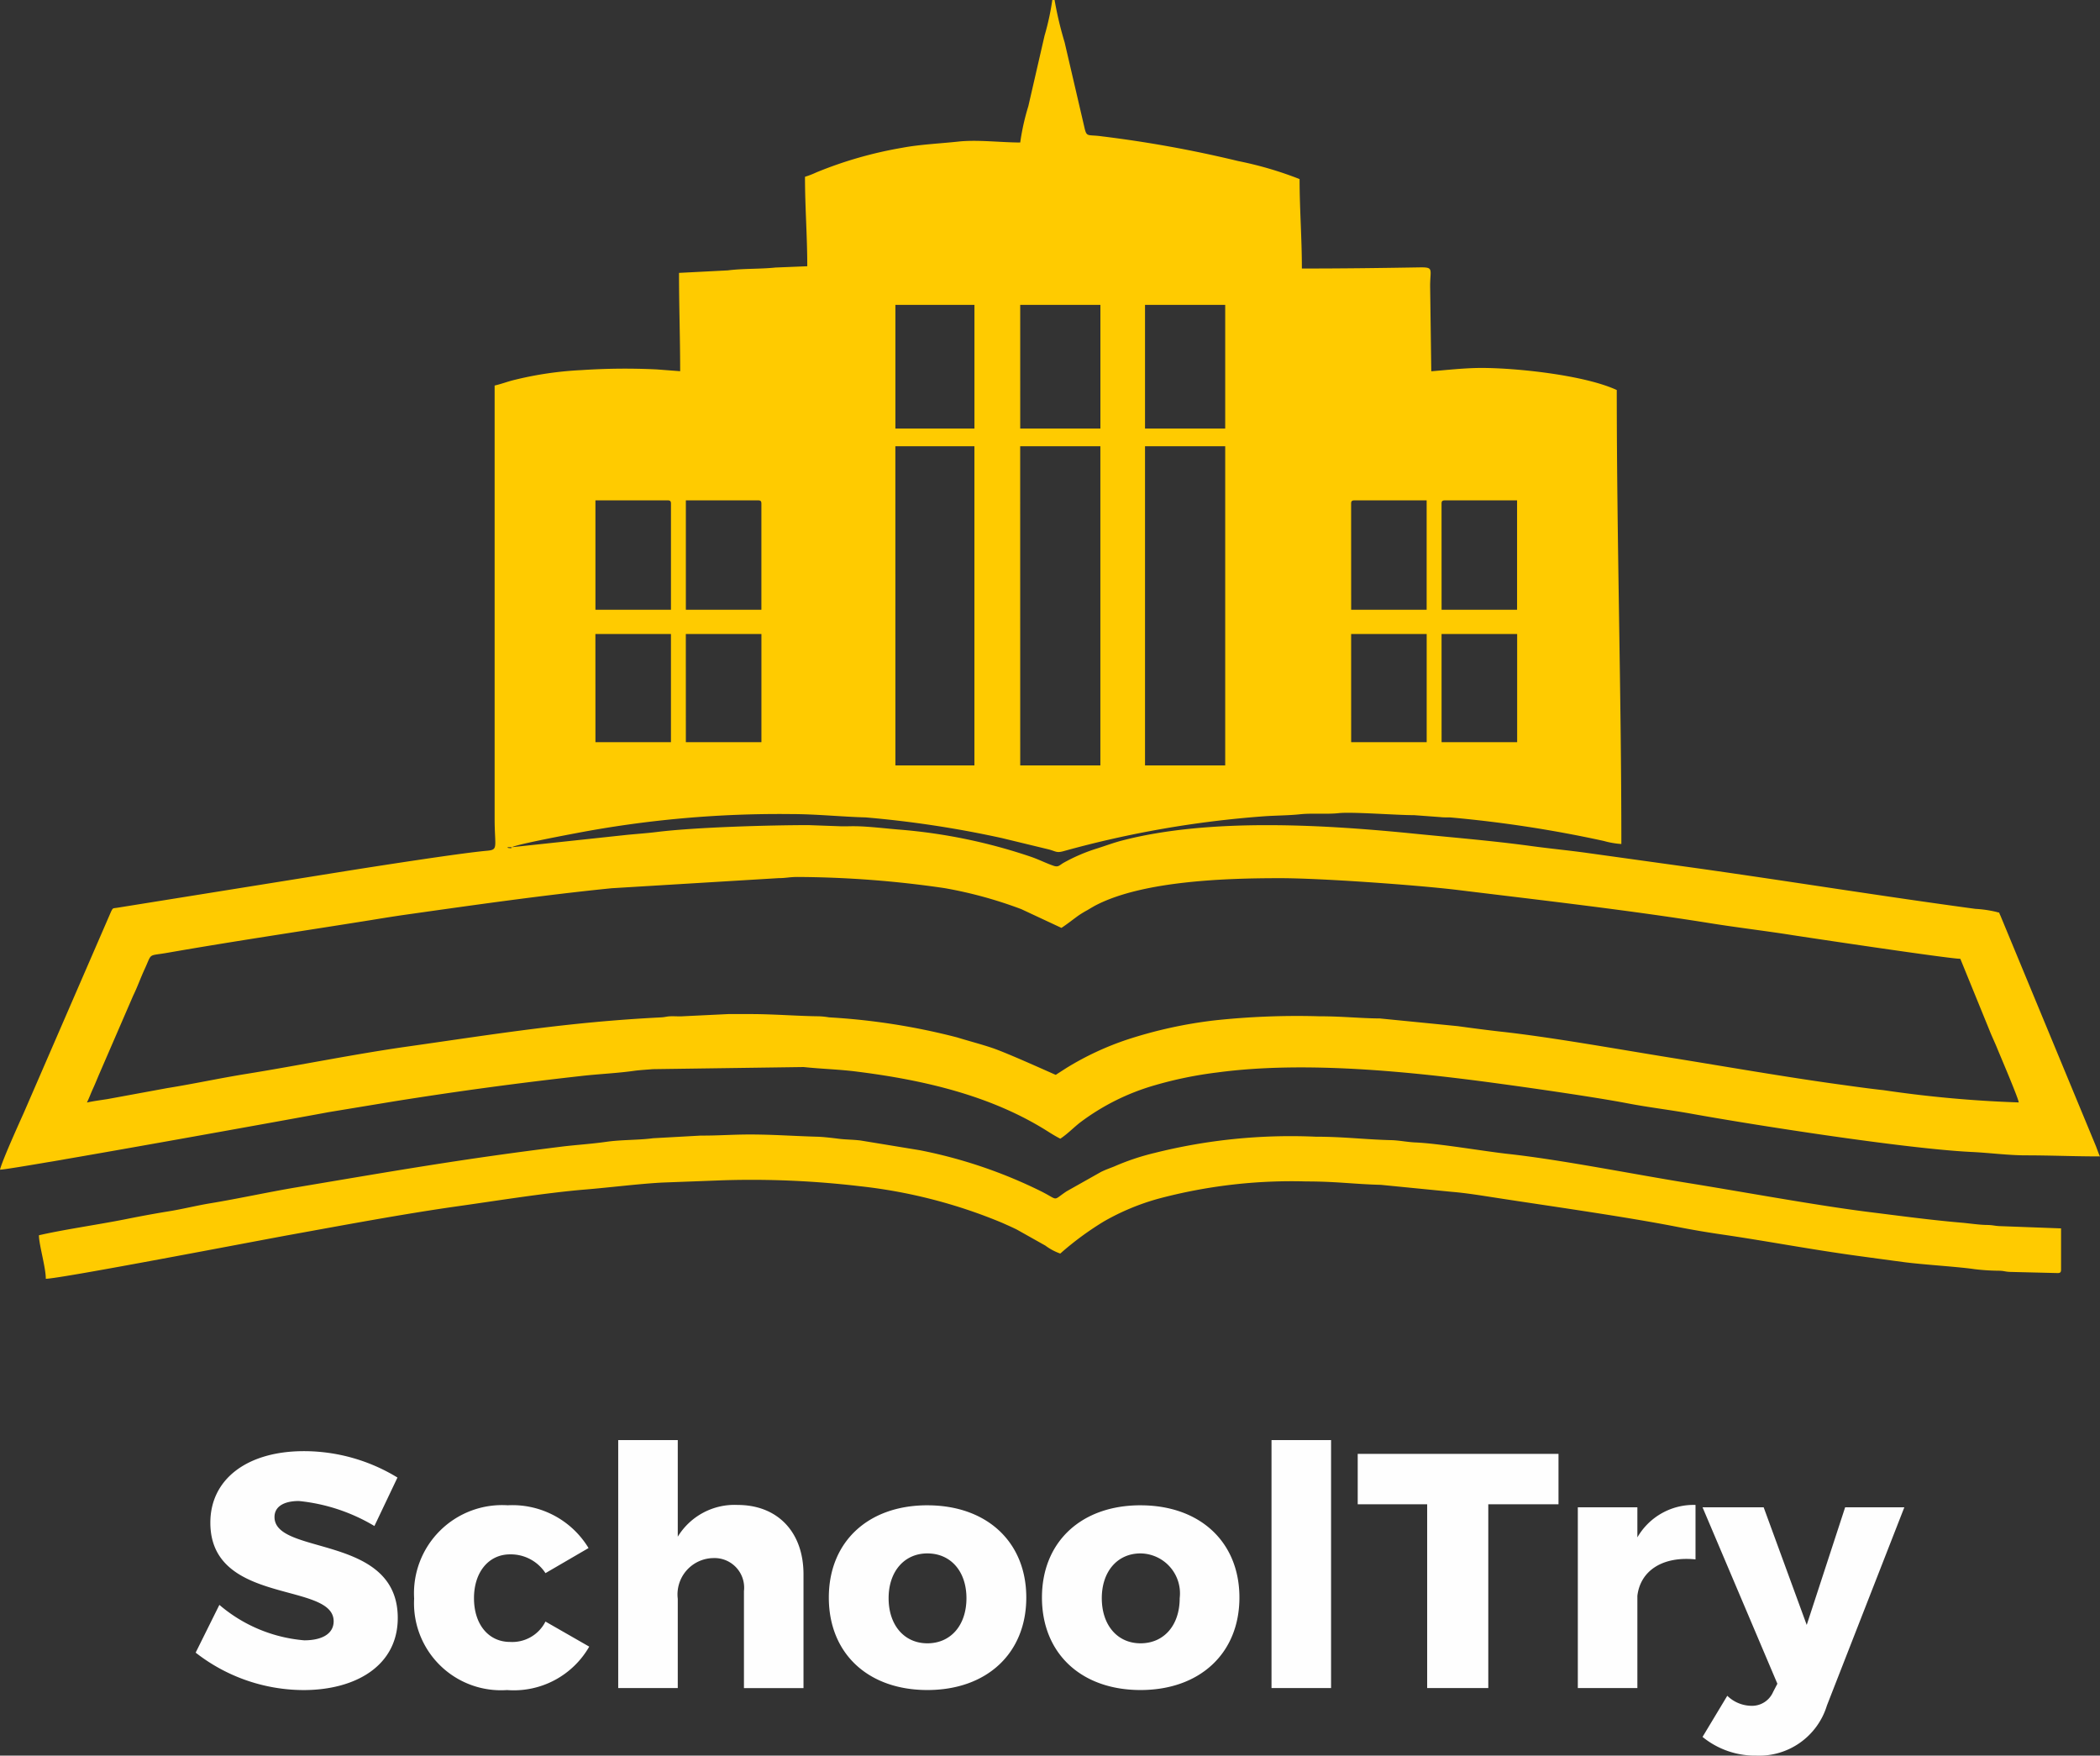 <svg xmlns="http://www.w3.org/2000/svg" width="134" height="112" viewBox="0 0 134 112">
  <rect x="0" y="0" width="134" height="112" fill="#333333" stroke="none"/>
  <g id="Layer_x0020_1" transform="translate(0 0)">
    <path id="Path_727" data-name="Path 727" d="M5.553,70.322c.131-.261.242-.571.366-.841s.245-.562.363-.847L8.5,63.512c.28-.574.462-1.108.732-1.692.49-1.062.166-.811,1.477-1.041,4.324-.755,8.578-1.378,12.9-2.072.723-.117,1.392-.227,2.137-.335,4.356-.617,8.938-1.271,13.282-1.707l10.658-.645c.478,0,.7-.077,1.239-.074a66.493,66.493,0,0,1,9.346.712A27.228,27.228,0,0,1,65.172,58l2.557,1.194c.379-.246.71-.516,1.086-.786a6.727,6.727,0,0,1,.583-.353c.232-.138.392-.239.646-.365,3.028-1.5,8.187-1.667,11.642-1.667,2.633,0,8.808.445,11.346.755,5.286.648,10.877,1.28,16.074,2.115,1.783.286,3.617.5,5.334.774.5.08,9.948,1.5,10.648,1.5l1.856,4.55c.156.4.322.734.471,1.1.258.629,1.372,3.23,1.4,3.512a76.189,76.189,0,0,1-8.617-.78c-.923-.1-1.837-.23-2.77-.359-3.382-.461-7.391-1.161-10.795-1.71-3.34-.537-7.645-1.314-10.839-1.664-.9-.1-1.856-.227-2.777-.353l-4.971-.491c-1.245-.006-2.36-.138-3.875-.138a49.229,49.229,0,0,0-6.671.261,28.586,28.586,0,0,0-5.592,1.231,18.648,18.648,0,0,0-3.84,1.793c-.258.166-.462.295-.7.451-.073-.018-3.038-1.375-4.063-1.719-.751-.252-1.5-.442-2.229-.669a42.1,42.1,0,0,0-8.171-1.28,4.989,4.989,0,0,0-.659-.068c-1.232-.009-2.888-.141-4.315-.141H46.468l-2.853.138c-.229.018-.5,0-.729,0-.376.006-.4.058-.726.074-5.929.3-10.416,1.044-16.189,1.864-3.321.47-6.961,1.213-10.253,1.741-1.7.273-3.34.632-5.05.906l-3.808.7c-.452.071-.888.126-1.306.218ZM32.661,54.047c-.137.083.162.077-.146.058-.156-.012-.067-.009-.146-.058Zm40.4-25.58H78.18V48.831H73.063V28.466Zm-7.964,0h5.117V48.831H65.1Zm-7.964,0h5.044V48.831H57.135Zm34.852,11.98h4.824v6.9H91.987Zm-5.77,0h4.821v6.9H86.217Zm-42.453,0h4.824v6.9H43.764Zm-5.77,0h4.821v6.9H37.995Zm53.992-8.314c0-.163.051-.212.22-.212h4.6V38.9H91.987Zm-5.77,0c0-.163.051-.212.22-.212h4.6V38.9H86.217ZM43.764,31.92h4.6c.169,0,.22.049.22.212V38.9H43.764V31.92Zm-5.77,0h4.6c.169,0,.22.049.22.212V38.9H37.995ZM73.063,19.449H78.18v7.89H73.063v-7.89Zm-7.964,0h5.117v7.89H65.1Zm-7.964,0h5.044v7.89H57.135Zm-24.474,34.6c.3-.184,3.726-.826,4.047-.887a69.285,69.285,0,0,1,13.778-1.228c1.6,0,3.213.172,4.751.212a67.166,67.166,0,0,1,8.709,1.323l2.98.721c.481.129.487.239.974.1a65.826,65.826,0,0,1,12.692-2.21c.783-.058,1.621-.055,2.347-.132.774-.086,1.732.009,2.484-.074.872-.092,3.706.132,4.811.129l1.7.126c.226.028.411.006.634.021a78.532,78.532,0,0,1,9.776,1.5,5.415,5.415,0,0,0,1.114.193c0-9.68-.293-19.277-.293-28.961-2.054-.952-6.391-1.409-8.623-1.409-1.073,0-2.184.129-3.213.212l-.073-5.428c0-1.087.252-1.213-.656-1.2-2.512.043-4.945.074-7.528.074,0-1.953-.146-3.8-.146-5.707A23.156,23.156,0,0,0,79,10.273,76.337,76.337,0,0,0,70.331,8.7c-.949-.135-.987.089-1.14-.593L67.933,2.7a22.812,22.812,0,0,1-.64-2.7h-.146a16.313,16.313,0,0,1-.494,2.272l-1.035,4.5A14.822,14.822,0,0,0,65.1,9.091c-1.223,0-2.726-.19-3.933-.061-1.15.126-2.461.181-3.611.4a25.81,25.81,0,0,0-5.461,1.566,5.657,5.657,0,0,1-.729.282c0,1.953.146,3.764.146,5.707l-2.038.083c-.917.1-2.1.058-3.025.181l-3.121.16c0,2.174.073,4.139.073,6.272l-1.493-.114a41.759,41.759,0,0,0-4.792.043,22.23,22.23,0,0,0-4.254.617c-.459.107-.872.273-1.3.368V52.214c0,1.854.261,1.993-.494,2.06-1.739.154-7.378,1.038-9.088,1.311L7.508,57.906c-.318.049-.29,0-.414.233L1.512,71.006C1.2,71.7.14,74.043,0,74.62c.751,0,19.851-3.454,20.962-3.669l4.245-.7c4.009-.639,7.871-1.161,11.915-1.612,1.114-.126,2.274-.172,3.388-.332.322-.043.866-.074,1.14-.1l9.629-.135c1.111.12,2.28.147,3.423.295,4.276.54,8.566,1.532,12.18,3.825.271.172.506.313.777.451.452-.295.834-.7,1.264-1.035a14.623,14.623,0,0,1,4.77-2.376,25.055,25.055,0,0,1,3.977-.814c5.572-.752,12.352-.055,17.9.7,2.178.295,6.241.878,8.26,1.265,1.357.261,2.742.421,4.127.672,3.872.7,13.625,2.232,17.861,2.435,1.118.052,2.3.212,3.429.215,1.6,0,3.086.068,4.751.068-.089-.181-.175-.445-.261-.663l-6.091-14.7c-.143-.279.01-.147-.264-.236a7.51,7.51,0,0,0-1.334-.193c-5.926-.8-11.737-1.741-17.641-2.576l-7.091-.986c-1.226-.172-2.42-.282-3.627-.448-2.436-.332-4.866-.531-7.372-.78-5.652-.568-13.09-1.047-18.774.445-.516.138-1.025.329-1.538.491a11.161,11.161,0,0,0-2.127.909c-.277.157-.331.3-.64.2-.513-.175-.917-.393-1.452-.577a34.776,34.776,0,0,0-8.365-1.732c-.863-.068-2-.209-2.84-.218-.331-.006-.7.018-1.025,0l-1.971-.071c-2.414,0-7.219.132-9.7.442-.538.068-1.3.123-1.86.178l-7.365.789Z" transform="translate(0 0)" fill="#ffcb00" fill-rule="evenodd"/>
    <path id="Path_728" data-name="Path 728" d="M7.8,239.849c0,.6.439,2.048.439,2.777.9,0,13.358-2.4,15.667-2.818,3.356-.608,7.177-1.322,10.549-1.8,2.516-.353,5.665-.866,8.2-1.076,1.554-.127,3.49-.373,4.961-.446l3.8-.143a58.822,58.822,0,0,1,8.754.376,32.765,32.765,0,0,1,9.072,2.328c.325.146.637.28.952.436l1.825,1.025a3.6,3.6,0,0,0,.952.509,19.5,19.5,0,0,1,2.773-2.044,15.075,15.075,0,0,1,3.452-1.446,32.97,32.97,0,0,1,9.483-1.111c1.923,0,3.063.175,4.748.217l4.525.446c.943.076,2.009.255,2.958.4,3.439.532,8.056,1.175,11.46,1.841.955.185,1.818.334,2.809.478,2.879.42,5.62.949,8.648,1.363.978.134,1.876.255,2.894.392,1.3.175,3.519.3,4.585.459a13.7,13.7,0,0,0,1.576.1c.363.01.366.067.729.076l3,.073c.169,0,.22-.051.22-.22v-2.63l-3.945-.146c-.331-.019-.4-.067-.806-.073-.468-.006-1.1-.1-1.538-.14-2.035-.172-3.952-.436-5.964-.685-3.359-.42-8.12-1.3-11.527-1.847-3.544-.57-8.1-1.487-11.511-1.86-1.579-.175-4.382-.666-5.916-.732-.484-.019-1.06-.137-1.535-.146-1.684-.041-3.012-.22-4.824-.22A35.732,35.732,0,0,0,78.981,234.6a15.341,15.341,0,0,0-2.573.863c-.274.108-.551.207-.828.341l-2.2,1.239c-.952.63-.446.592-1.675-.019a30.774,30.774,0,0,0-7.7-2.6l-3.764-.618c-.5-.064-.92-.051-1.423-.115-.3-.038-.993-.121-1.331-.127-1.43-.038-2.834-.143-4.315-.143-1.143,0-2.028.076-3.143.07l-3.047.169c-.911.124-2.012.089-2.984.229-1,.143-2.028.2-2.968.322-6.407.8-10.5,1.525-16.781,2.579-1.793.3-3.659.713-5.49,1.016-.914.15-1.761.369-2.694.519s-1.86.325-2.78.509c-1.678.334-3.952.659-5.486,1.016Z" transform="translate(-5.316 -161.046)" fill="#ffcb00" fill-rule="evenodd"/>
    <path id="Path_729" data-name="Path 729" d="M50.616,302.71l1.471-3.092a11.465,11.465,0,0,0-5.97-1.684c-3.6,0-5.97,1.771-5.97,4.563,0,5.286,7.868,3.751,7.868,6.289,0,.79-.726,1.216-1.876,1.216a9.546,9.546,0,0,1-5.416-2.261l-1.513,3.047a11.222,11.222,0,0,0,6.884,2.388c3.328,0,6.012-1.554,6.012-4.6,0-5.372-7.865-3.964-7.865-6.439,0-.681.618-1.022,1.554-1.022A11.636,11.636,0,0,1,50.616,302.71Zm10.916,3.006,2.748-1.6a5.678,5.678,0,0,0-5.159-2.729,5.623,5.623,0,0,0-5.97,5.948,5.551,5.551,0,0,0,5.929,5.84,5.546,5.546,0,0,0,5.244-2.77l-2.793-1.6a2.373,2.373,0,0,1-2.261,1.3c-1.363,0-2.3-1.108-2.3-2.793,0-1.662.939-2.793,2.3-2.793A2.64,2.64,0,0,1,61.532,305.716Zm12.259-4.35a4.243,4.243,0,0,0-3.818,2.025V297.23h-3.8v15.819h3.8v-5.693a2.321,2.321,0,0,1,2.261-2.6,1.891,1.891,0,0,1,1.962,2.111v6.184h3.8v-7.27C77.991,303.073,76.326,301.366,73.791,301.366Zm12.11.022c-3.8,0-6.289,2.344-6.289,5.885,0,3.56,2.493,5.9,6.289,5.9s6.311-2.344,6.311-5.9C92.212,303.732,89.7,301.389,85.9,301.389Zm0,3.07c1.493,0,2.493,1.149,2.493,2.856,0,1.726-1,2.879-2.493,2.879-1.471,0-2.474-1.153-2.474-2.879C83.427,305.608,84.43,304.458,85.9,304.458Zm13.6-3.07c-3.792,0-6.289,2.344-6.289,5.885,0,3.56,2.5,5.9,6.289,5.9s6.311-2.344,6.311-5.9C105.812,303.732,103.3,301.389,99.5,301.389Zm0,3.07a2.55,2.55,0,0,1,2.5,2.856c0,1.726-1,2.879-2.5,2.879-1.471,0-2.471-1.153-2.471-2.879C97.03,305.608,98.03,304.458,99.5,304.458Zm8.359-7.228v15.819h3.8V297.23Zm5.5.876v3.219h4.432v11.724h3.9V301.325h4.48v-3.219Zm17.845,5.327v-1.917h-3.8v11.533h3.8v-5.885c.191-1.6,1.6-2.538,3.71-2.325v-3.474A4.144,4.144,0,0,0,131.206,303.433Zm12.087,10.747,4.948-12.664h-3.777l-2.452,7.505-2.748-7.505h-3.9l4.776,11.256-.277.532a1.463,1.463,0,0,1-1.385.876,2.249,2.249,0,0,1-1.535-.64l-1.579,2.624a5.3,5.3,0,0,0,3.414,1.194A4.522,4.522,0,0,0,143.294,314.18Z" transform="translate(-26.725 -205.358)" fill="#fefefe"/>
  </g>
</svg>
